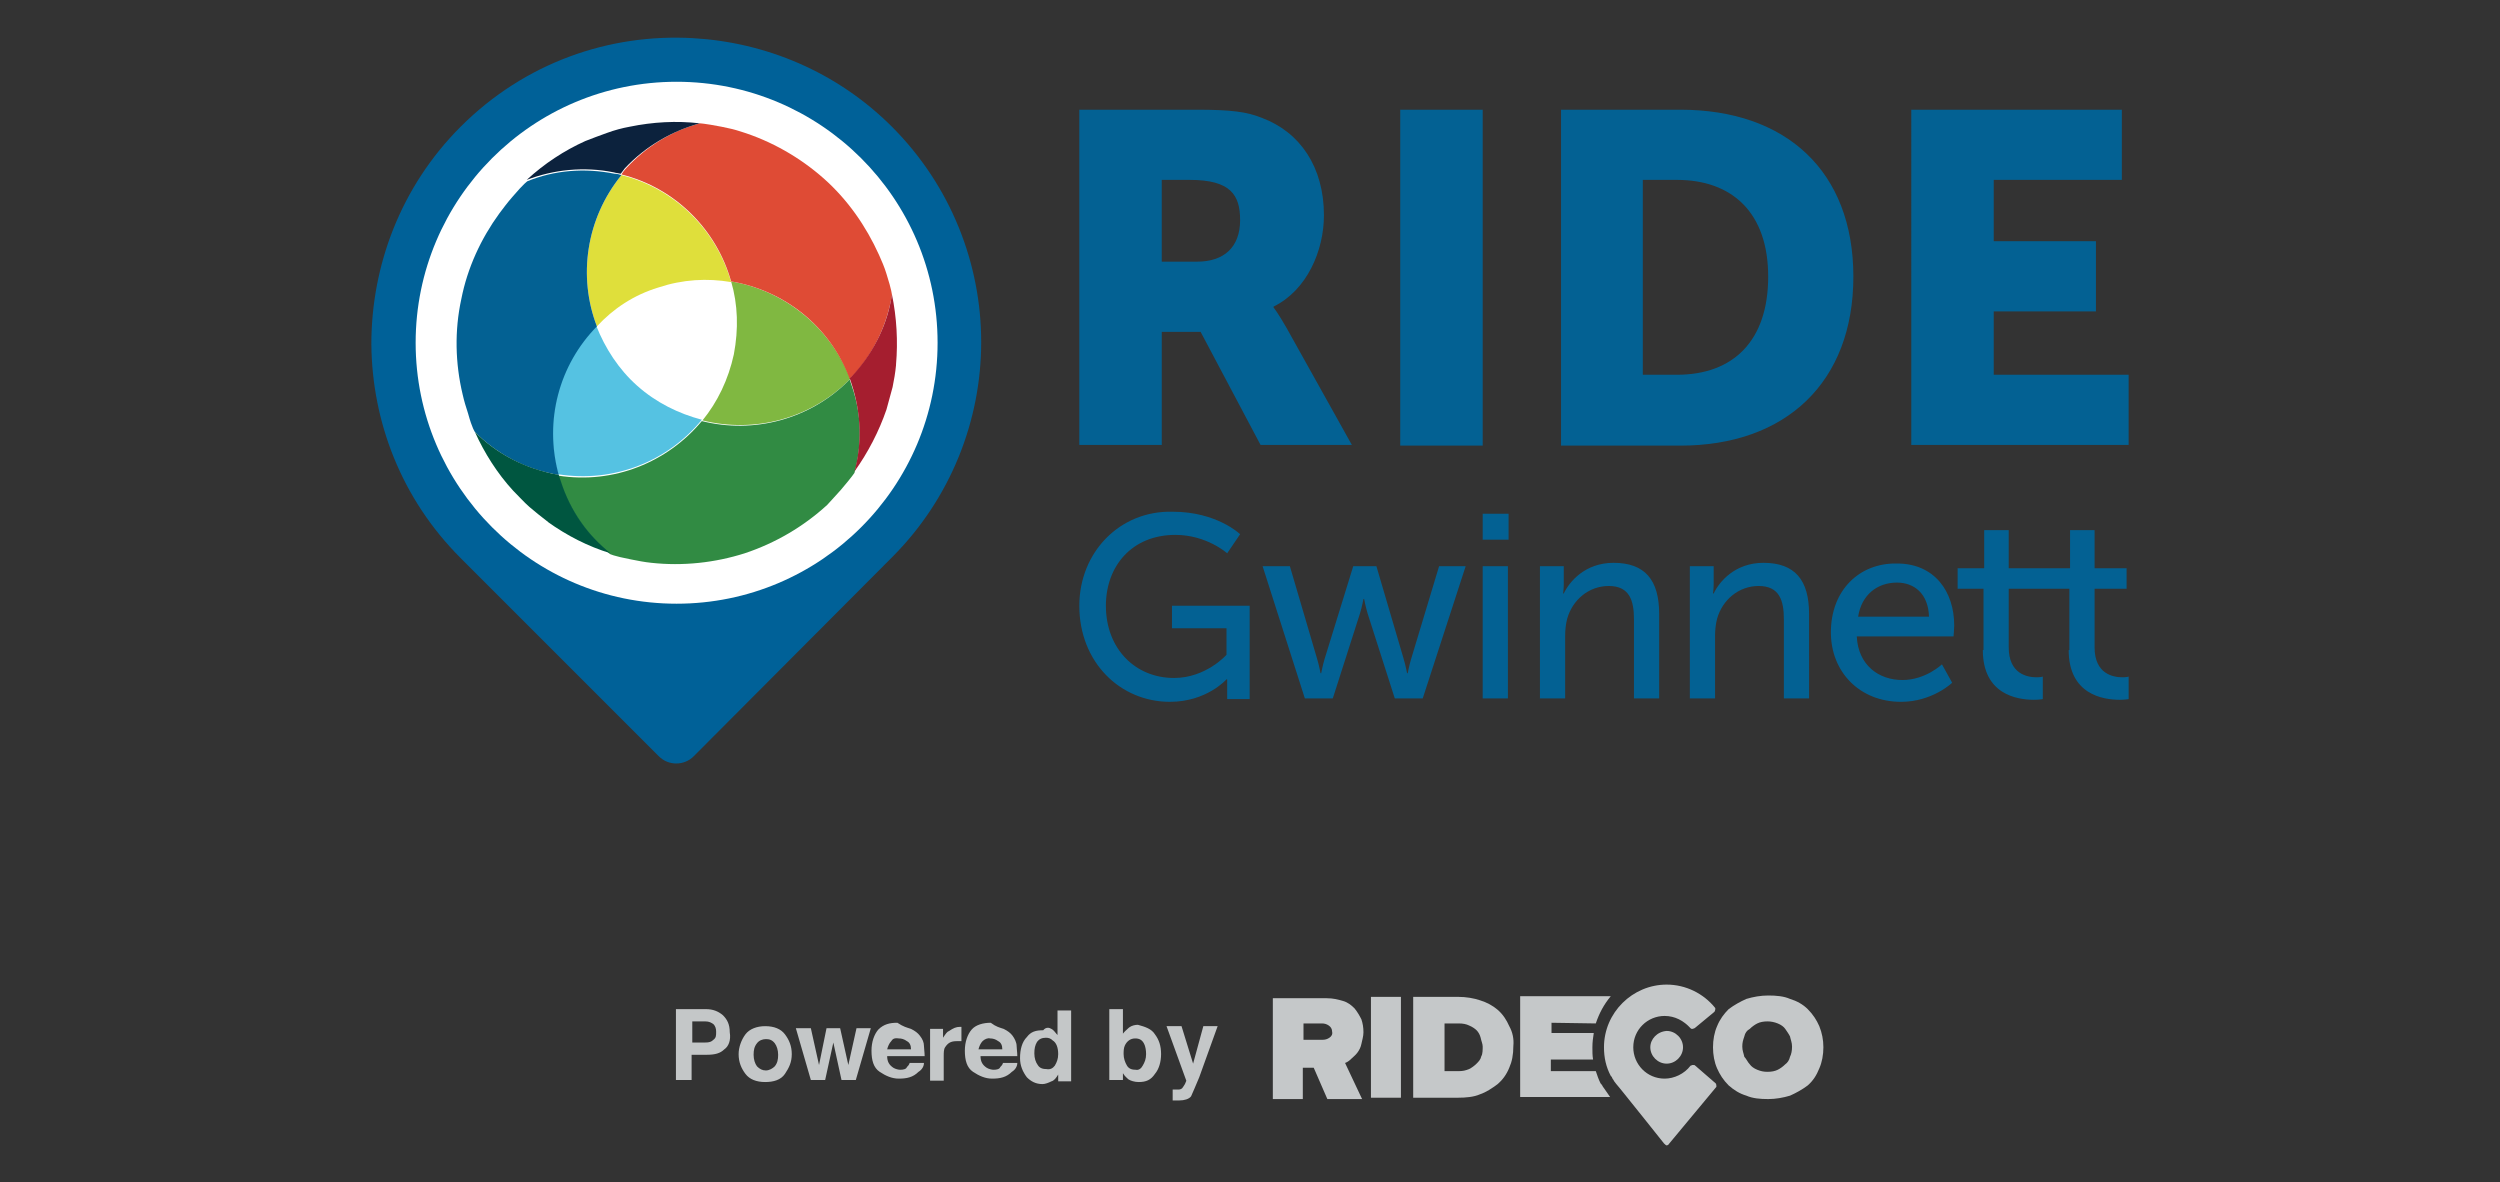 <svg xmlns="http://www.w3.org/2000/svg" xml:space="preserve" id="Layer_1" x="0" y="0" style="enable-background:new 0 0 366.9 173.5" version="1.1" viewBox="0 0 366.9 173.5"><rect x="0" y="0" width="366.9" height="173.5" fill="#333333" stroke="none"/><style>.st1{fill:#c5c8c9}.st2{fill:#036193}.st4{fill:#fff}</style><path d="M106.3 154c-.6.6-1.4.8-2.6.8h-2.2v3.7h-2.3v-10.4h4.4c1 0 1.8.3 2.5.9.6.6 1 1.3 1 2.5.2 1.2-.2 2.1-.8 2.5zm-1.6-3.7c-.3-.2-.6-.4-1.2-.4h-1.9v3.1h1.9c.6 0 .9-.1 1.2-.4.4-.3.4-.6.4-1.2 0-.4-.1-.8-.4-1.1zm10.5 7.3c-.6.9-1.7 1.2-2.9 1.2-1.3 0-2.3-.4-2.9-1.2s-1-1.7-1-2.9c0-1 .4-2.1 1-2.9s1.7-1.2 2.9-1.2c1.3 0 2.3.4 2.9 1.2.6.8 1 1.7 1 2.9s-.4 2-1 2.9zm-1.5-1.1c.4-.5.5-1 .5-1.7s-.2-1.3-.5-1.7c-.4-.5-.8-.6-1.3-.6s-1 .2-1.3.6c-.4.5-.5 1-.5 1.7s.2 1.3.5 1.7c.4.4.8.6 1.3.6s1-.3 1.3-.6zm7.6-5.6h2l1.2 5.4 1.2-5.4h2.1l-2.2 7.6h-2.1l-1.2-5.5-1.2 5.5H119l-2.2-7.6h2.2l1.2 5.4 1.1-5.4zm12.4.1c.6.3 1 .6 1.3 1 .4.5.6 1 .6 1.5 0 .4.1.9.1 1.5h-5.5c0 .8.3 1.3.9 1.7.3.2.8.3 1 .3.5 0 .9-.1 1-.4.2-.2.3-.3.4-.6h2.1c0 .5-.3 1-.8 1.3-.8.8-1.7 1-2.9 1-1 0-1.9-.4-2.8-1-.9-.6-1.2-1.7-1.2-3.1 0-1.3.4-2.4 1-3.1.8-.8 1.7-1 2.8-1 .9.6 1.4.7 2 .9zm-2.9 1.8c-.3.3-.5.8-.6 1.2h3.5c0-.6-.2-1-.6-1.2-.4-.3-.8-.4-1.2-.4-.7-.1-.9.1-1.1.4zm10.1-2.1h.2v2.1h-.7c-.9 0-1.3.3-1.7.9-.2.3-.2.8-.2 1.3v3.6h-2V151h1.9v1.3c.4-.6.6-.9.9-1 .6-.4 1-.6 1.6-.6zm6.4.3c.6.3 1 .6 1.3 1 .3.4.6 1 .6 1.5 0 .4.1.9.1 1.5h-5.4c0 .8.3 1.3.9 1.7.3.2.8.3 1 .3.5 0 .9-.1 1-.4.2-.2.3-.3.4-.6h2.1c0 .5-.3 1-.8 1.3-.8.8-1.7 1-2.9 1-1 0-1.9-.4-2.8-1-.9-.6-1.2-1.7-1.2-3.1 0-1.3.4-2.4 1-3.1s1.7-1 2.8-1c.8.6 1.3.7 1.9.9zm-3.1 1.8c-.3.3-.5.8-.6 1.2h3.5c0-.6-.2-1-.6-1.2-.4-.3-.8-.4-1.2-.4-.3-.1-.8.1-1.1.4zm10.1-1.8c.4.2.6.6.9.9v-3.6h2v10.4h-1.9v-1c-.3.5-.6.9-1 1-.4.2-.9.4-1.3.4-1 0-1.7-.4-2.3-1-.6-.8-1-1.7-1-2.8 0-1.3.3-2.4 1-3.1.6-.8 1.3-1 2.4-1 .4-.5.9-.4 1.2-.2zm.5 5.4c.3-.5.5-1 .5-1.7 0-1-.3-1.7-.8-2-.3-.3-.6-.4-1-.4-.6 0-1 .2-1.3.6-.3.5-.4 1-.4 1.7s.2 1.3.5 1.7c.3.5.8.6 1.3.6.5.1.9-.1 1.2-.5zm14.7-4.6c.6.8.9 1.7.9 2.9 0 1.1-.3 2.2-.9 2.9-.6.9-1.3 1.2-2.4 1.2-.6 0-1.2-.2-1.5-.4-.2-.2-.5-.4-.8-.9v1h-2v-10.4h2v3.6c.3-.4.6-.6.9-.9.4-.3.9-.4 1.3-.4 1.1.3 2 .6 2.5 1.4zm-1.8 4.6c.3-.5.5-1 .5-1.7 0-.6-.1-1-.2-1.3-.3-.8-.8-1-1.4-1-.7 0-1.2.4-1.5 1-.2.4-.2.9-.2 1.3 0 .6.2 1.2.5 1.7s.8.6 1.3.6c.4.1.8-.2 1-.6zm4.4 3.5H173c.2 0 .4-.1.5-.2.1-.1.2-.3.4-.6.1-.3.2-.4.2-.5l-2.9-8h2.2l1.7 5.5 1.5-5.5h2.1l-2.7 7.5c-.6 1.4-1 2.4-1.2 2.8-.3.4-1 .6-1.7.6h-1v-1.6z" style="fill:#c4c7c8"/><path id="path3_00000139275146879287552380000010102145818325318834_" d="M242.2 153.7c0 1.3 1.1 2.4 2.4 2.4 1.3 0 2.4-1.1 2.4-2.4 0-1.3-1.1-2.4-2.4-2.4-1.4.1-2.4 1.2-2.4 2.4z" class="st1"/><path id="path5_00000161598428317158310620000009043069488930574509_" d="M197.4 156c.3-.1.6-.3.9-.6.3-.3.6-.5.9-.9.3-.4.5-.8.6-1.3.1-.5.3-1.1.3-1.7 0-.7-.1-1.3-.3-1.9-.3-.6-.6-1.1-1-1.6-.5-.5-1-.9-1.7-1.1s-1.4-.4-2.4-.4h-7.9v14.8h4.4v-4.6h1.6l2 4.6h5.1l-2.5-5.3zm-2.3-3.7c-.3.2-.6.3-1 .3h-2.8v-2.4h2.7c.4 0 .7.1 1 .3.3.2.5.5.5.9.1.4-.1.7-.4.9z" class="st1"/><path id="rect7_00000037654530283599398150000016110796870704710817_" d="M201.2 146.3h4.4v14.8h-4.4z" class="st1"/><path id="path9_00000103963165777570410090000003461780061990952860_" d="M267 150.6c-.4-.9-.9-1.7-1.7-2.5-.7-.7-1.6-1.2-2.6-1.5-.9-.4-2-.5-3.2-.5-1.1 0-2.2.2-3.2.5-.9.4-1.8.9-2.6 1.5-.7.7-1.3 1.5-1.7 2.5-.4.9-.6 2-.6 3.1s.2 2.2.6 3.1c.4.9.9 1.7 1.7 2.5.8.7 1.6 1.2 2.6 1.5.9.4 2 .5 3.2.5 1.1 0 2.2-.2 3.2-.5.9-.4 1.8-.9 2.6-1.5.8-.7 1.3-1.5 1.7-2.5.4-.9.6-2 .6-3.1s-.2-2.1-.6-3.1zm-4.3 4.5c-.1.5-.4.9-.7 1.1-.3.3-.7.6-1.1.8s-.9.3-1.5.3-1-.1-1.5-.3c-.5-.2-.9-.5-1.1-.8-.3-.3-.5-.8-.8-1.1-.1-.5-.3-.9-.3-1.5s.1-.9.3-1.5c.1-.5.4-.9.8-1.1.3-.3.7-.6 1.1-.8s.9-.3 1.5-.3c.5 0 1 .1 1.5.3.5.2.9.5 1.1.8s.5.7.7 1.1c.1.5.3.9.3 1.5s-.1 1.1-.3 1.5z" class="st1"/><path id="path11_00000037677802831359281640000012390480918199880843_" d="M221.5 150.6c-.4-.9-.9-1.7-1.7-2.4-.7-.6-1.6-1.1-2.6-1.4-.9-.3-2-.5-3.2-.5h-6.6v14.8h6.6c1.1 0 2.3-.1 3.2-.5.9-.3 1.8-.9 2.6-1.5.7-.6 1.3-1.4 1.7-2.4.4-.9.6-1.9.6-3.2.1-1-.1-2-.6-2.9zm-4.1 4.4c-.1.5-.4.8-.7 1.1-.3.3-.7.6-1.1.8-.5.2-.9.3-1.5.3H212v-7h2.1c.6 0 1.1.1 1.5.3.5.2.9.5 1.1.7.3.3.5.7.6 1.1.1.5.3.9.3 1.3s0 1.1-.2 1.4z" class="st1"/><path id="path13_00000059989388255940808130000017641860455328903322_" d="M234.2 150.2c.5-1.5 1.2-2.8 2.2-4h-13.3V161h13.2l-.9-1.3c0-.1-.1-.1-.1-.1-.1-.2-.2-.4-.3-.5l-.1-.1c-.3-.6-.5-1.2-.7-1.8h-6.6v-1.7h6.2c-.1-.6-.1-1.1-.1-1.8 0-.8.1-1.4.2-2.1h-6.2v-1.5l6.5.1z" class="st1"/><path id="path15_00000091730268084981300170000009310171667135044764_" d="m251.8 159-3-2.6c-.1-.1-.1-.1-.3-.1h-.1c-.1 0-.2.1-.3.1-.9 1.2-2.4 1.9-3.8 1.9-2.6 0-4.6-2.1-4.6-4.6 0-2.6 2.1-4.6 4.6-4.6 1.5 0 2.8.7 3.8 1.8.1.1.1.1.3.1.1 0 .2-.1.3-.1l2.9-2.4c.1-.1.2-.5.1-.6-1.7-2.1-4.3-3.4-7.1-3.4-5 0-9.2 4.1-9.2 9.2 0 1.5.3 2.9 1 4.2l.1.1c.1.1.1.3.3.5.1.3.7.9 1.4 1.8.1.1 6 7.5 6 7.5.1.1.3.3.4.3.1 0 .3-.1.4-.3l6.9-8.3c0-.1 0-.4-.1-.5z" class="st1"/><path d="M303.6 95.4c0 6.5 5 7.3 7.5 7.3.8 0 1.3-.1 1.3-.1v-3.3s-.3.1-.9.1c-1.4 0-4.1-.5-4.1-4.4v-8.6h4.7v-3h-4.7v-5.6h-3.6v5.6h-5.1v3h5v9zm-12.6 0c0 6.5 5 7.3 7.5 7.3.8 0 1.3-.1 1.3-.1v-3.3s-.3.1-.9.1c-1.4 0-4.1-.5-4.1-4.4v-8.6h4.7v-3h-4.7v-5.6h-3.6v5.6h-3.9v3h3.8v9zm-18.3-4.9c.5-3.2 2.8-5 5.7-5 2.5 0 4.6 1.6 4.7 5h-10.4zm-4 2.3c0 5.8 4.2 10.2 10.3 10.2 4.6 0 7.5-2.8 7.5-2.8l-1.5-2.7s-2.4 2.3-5.8 2.3c-3.5 0-6.5-2.2-6.7-6.4h14.2s.1-1.1.1-1.6c0-5-2.9-9.1-8.4-9.1-5.5-.1-9.7 3.9-9.7 10.1m-20.7 9.7h3.7v-9.1c0-1 .1-1.8.3-2.6.8-2.8 3.2-4.8 6.1-4.8 3.1 0 3.7 2.2 3.7 4.9v11.6h3.7V90.1c0-5-2.1-7.5-6.7-7.5-4.2 0-6.5 2.8-7.3 4.5h-.1s.1-.7.1-1.4v-2.6H248v19.4zm-22 0h3.7v-9.1c0-1 .1-1.8.3-2.6.8-2.8 3.2-4.8 6.1-4.8 3.1 0 3.7 2.2 3.7 4.9v11.6h3.7V90.1c0-5-2.1-7.5-6.7-7.5-4.2 0-6.5 2.8-7.3 4.5h-.1s.1-.7.1-1.4v-2.6H226v19.4zm-8.4 0h3.7V83.1h-3.7v19.4zm0-23.3h3.8v-3.8h-3.8v3.8zm-26.1 23.3h4.1l4-12.5c.3-1 .5-2.1.5-2.1h.1s.2 1.1.5 2.1l4 12.5h4.1l6.3-19.4h-3.9l-4.1 13.6c-.3 1-.5 2.1-.5 2.1h-.1s-.2-1.1-.5-2.1l-4-13.6h-3.4l-4.2 13.6c-.3 1-.5 2.1-.5 2.1h-.1s-.2-1.1-.5-2.1l-4-13.6h-4l6.2 19.4zm-33.1-13.6c0 8.3 6 14.1 13.3 14.1 5.4 0 8.3-3.3 8.3-3.3h.1v2.9h3.3V88.9H172v3.3h8v3.9s-3 3.4-7.7 3.4c-5.7 0-10-4.3-10-10.6 0-5.8 3.8-10.4 10.2-10.4 4.6 0 7.6 2.7 7.6 2.7l1.9-2.8s-3.4-3.3-9.9-3.3c-7.8-.2-13.7 6-13.7 13.8M158.4 16.1h17.2c5 0 7.4.3 9.6 1.2 5.6 2.1 9.1 7.2 9.1 14.3 0 5.2-2.5 11-7.4 13.4v.1s.7.9 1.9 3l9.6 17.2H185l-8.8-16.6h-5.7v16.6h-12.1V16.1zm17.3 22.3c3.9 0 6.3-2.1 6.3-6.1 0-3.7-1.4-5.9-7.4-5.9h-4.1v12h5.2zM205.5 16.1h12.1v49.3h-12.1V16.1zM229.1 16.1h17.5c15.5 0 25.4 9 25.4 24.5s-9.9 24.8-25.4 24.8h-17.5V16.1zm17 38.9c8.3 0 13.4-5 13.4-14.4s-5.3-14.2-13.4-14.2h-5V55h5zM280.5 16.1h30.9v10.3h-18.8v9h15v10.3h-15V55h19.8v10.3h-31.9V16.1z" class="st2"/><path d="M101.8 111c-1.4 1.4-3.7 1.4-5.1 0L67.6 81.9c-8.7-8.7-13-20-13.1-31.4 0-11.5 4.3-23.1 13.1-31.9 9.4-9.4 21.8-13.7 34.1-13 10.6.6 21.1 4.9 29.2 13 8.7 8.7 13.1 20.2 13.1 31.6s-4.4 22.9-13.1 31.6L101.8 111z" style="fill:#006198"/><circle cx="99.3" cy="50.3" r="24.5" class="st4" transform="rotate(-45.001 99.274 50.283)"/><path d="M137.6 50.3c0 21.2-17.2 38.3-38.3 38.3C78.1 88.6 61 71.4 61 50.3S78.1 12 99.3 12c21.1 0 38.3 17.1 38.3 38.3" class="st4"/><path d="M107.3 41.3c-3.5-.6-7.1-.3-10.7.8-3.6 1.2-6.7 3.2-9.1 5.7 1.2 3.3 3.3 6.3 6.1 8.9 2.8 2.5 6.1 4.2 9.5 5.1 2.2-2.7 3.9-6 4.6-9.7.7-3.8.6-7.4-.4-10.8" class="st4"/><path d="M87.5 47.8c-5.5 5.6-7.8 13.9-5.6 21.8 8.2 1.3 16.1-1.9 21.1-8-3.4-.9-6.7-2.5-9.5-5-2.7-2.4-4.7-5.5-6-8.8" style="fill:#55c2e2"/><path d="M96.6 42.2c3.6-1.2 7.2-1.4 10.7-.8-2.1-7.5-8.1-13.7-16.1-15.7-5.2 6.4-6.4 14.9-3.6 22.2 2.4-2.6 5.4-4.6 9-5.7" style="fill:#dfdf3b"/><path d="M69.7 63.4c3 3 6.9 5.2 11.3 6.1.3.1.6.1 1 .2-2.2-8 .1-16.2 5.6-21.8-2.8-7.3-1.6-15.8 3.6-22.2-.3-.1-.6-.2-1-.2-4.5-.9-8.9-.5-12.8 1.1 0 0-.5.3-2.2 2.3-.7.8-1.3 1.6-1.9 2.4-2.7 3.7-4.7 8-5.6 12.6-1 4.6-.9 9.4.2 14 .2.9.5 1.9.8 2.8.6 2.2 1 2.7 1 2.7" class="st2"/><path d="M107.3 41.3c1 3.4 1.1 7 .4 10.7-.8 3.7-2.4 7-4.6 9.7 7.6 1.9 15.9-.2 21.7-6.1-3-7.7-9.8-13-17.5-14.3" style="fill:#80b841"/><path d="M123.4 71.9c1.7-2 2-2.5 2-2.5 1.1-4.1 1.1-8.5-.4-12.8l-.3-.9c-5.8 5.9-14.1 8-21.7 6.1-5 6-12.9 9.3-21.1 8l.3.9c1.4 4.3 4 7.9 7.3 10.6 0 0 .5.3 3.1.8 1 .2 2 .4 3 .5 4.6.5 9.3 0 13.7-1.4 4.5-1.5 8.6-3.9 12.1-7.1.7-.8 1.4-1.5 2-2.2" style="fill:#318b43"/><path d="M102.7 18.1c-4.1 1.1-7.9 3.4-10.9 6.7-.2.2-.4.5-.6.8 8 2 14 8.2 16.1 15.7 7.7 1.3 14.5 6.5 17.4 14.3l.7-.7c3-3.4 4.8-7.4 5.5-11.6 0 0 0-.6-.8-3.1-.3-1-.7-1.9-1.1-2.8-1.9-4.2-4.6-8.1-8.1-11.2-3.5-3.1-7.7-5.5-12.2-6.9-.9-.3-1.8-.5-2.8-.7-2.6-.5-3.2-.5-3.2-.5" style="fill:#df4b35"/><path d="M131.5 53.6v-.1c.3-3.4.1-6.9-.6-10.3-.6 4.2-2.5 8.2-5.5 11.6-.2.2-.4.5-.7.7l.3.9c1.4 4.3 1.5 8.8.4 12.8 2-2.8 3.6-5.9 4.7-9.1l.9-3.3c.2-1 .4-2.1.5-3.2" style="fill:#a51e2f"/><path d="M69.7 63.4c1.4 3.1 3.3 6.1 5.6 8.6.8.8 1.6 1.7 2.4 2.4.8.7 1.7 1.4 2.6 2.1 0 0 .1 0 .1.1 2.8 2 5.9 3.6 9.2 4.6-3.3-2.6-5.9-6.2-7.3-10.6l-.3-.9c-.3-.1-.6-.1-1-.2-4.5-1-8.3-3.1-11.3-6.1" style="fill:#005640"/><path d="M102.7 18.1c-3.4-.4-6.9-.2-10.3.5-1.1.2-2.2.5-3.3.9-1.1.4-2.2.8-3.2 1.2-3.1 1.4-6 3.3-8.6 5.7 3.9-1.5 8.4-2 12.8-1.1.3.1.6.1 1 .2.2-.3.4-.5.6-.8 3.1-3.3 7-5.5 11-6.6" style="fill:#0c223d"/></svg>